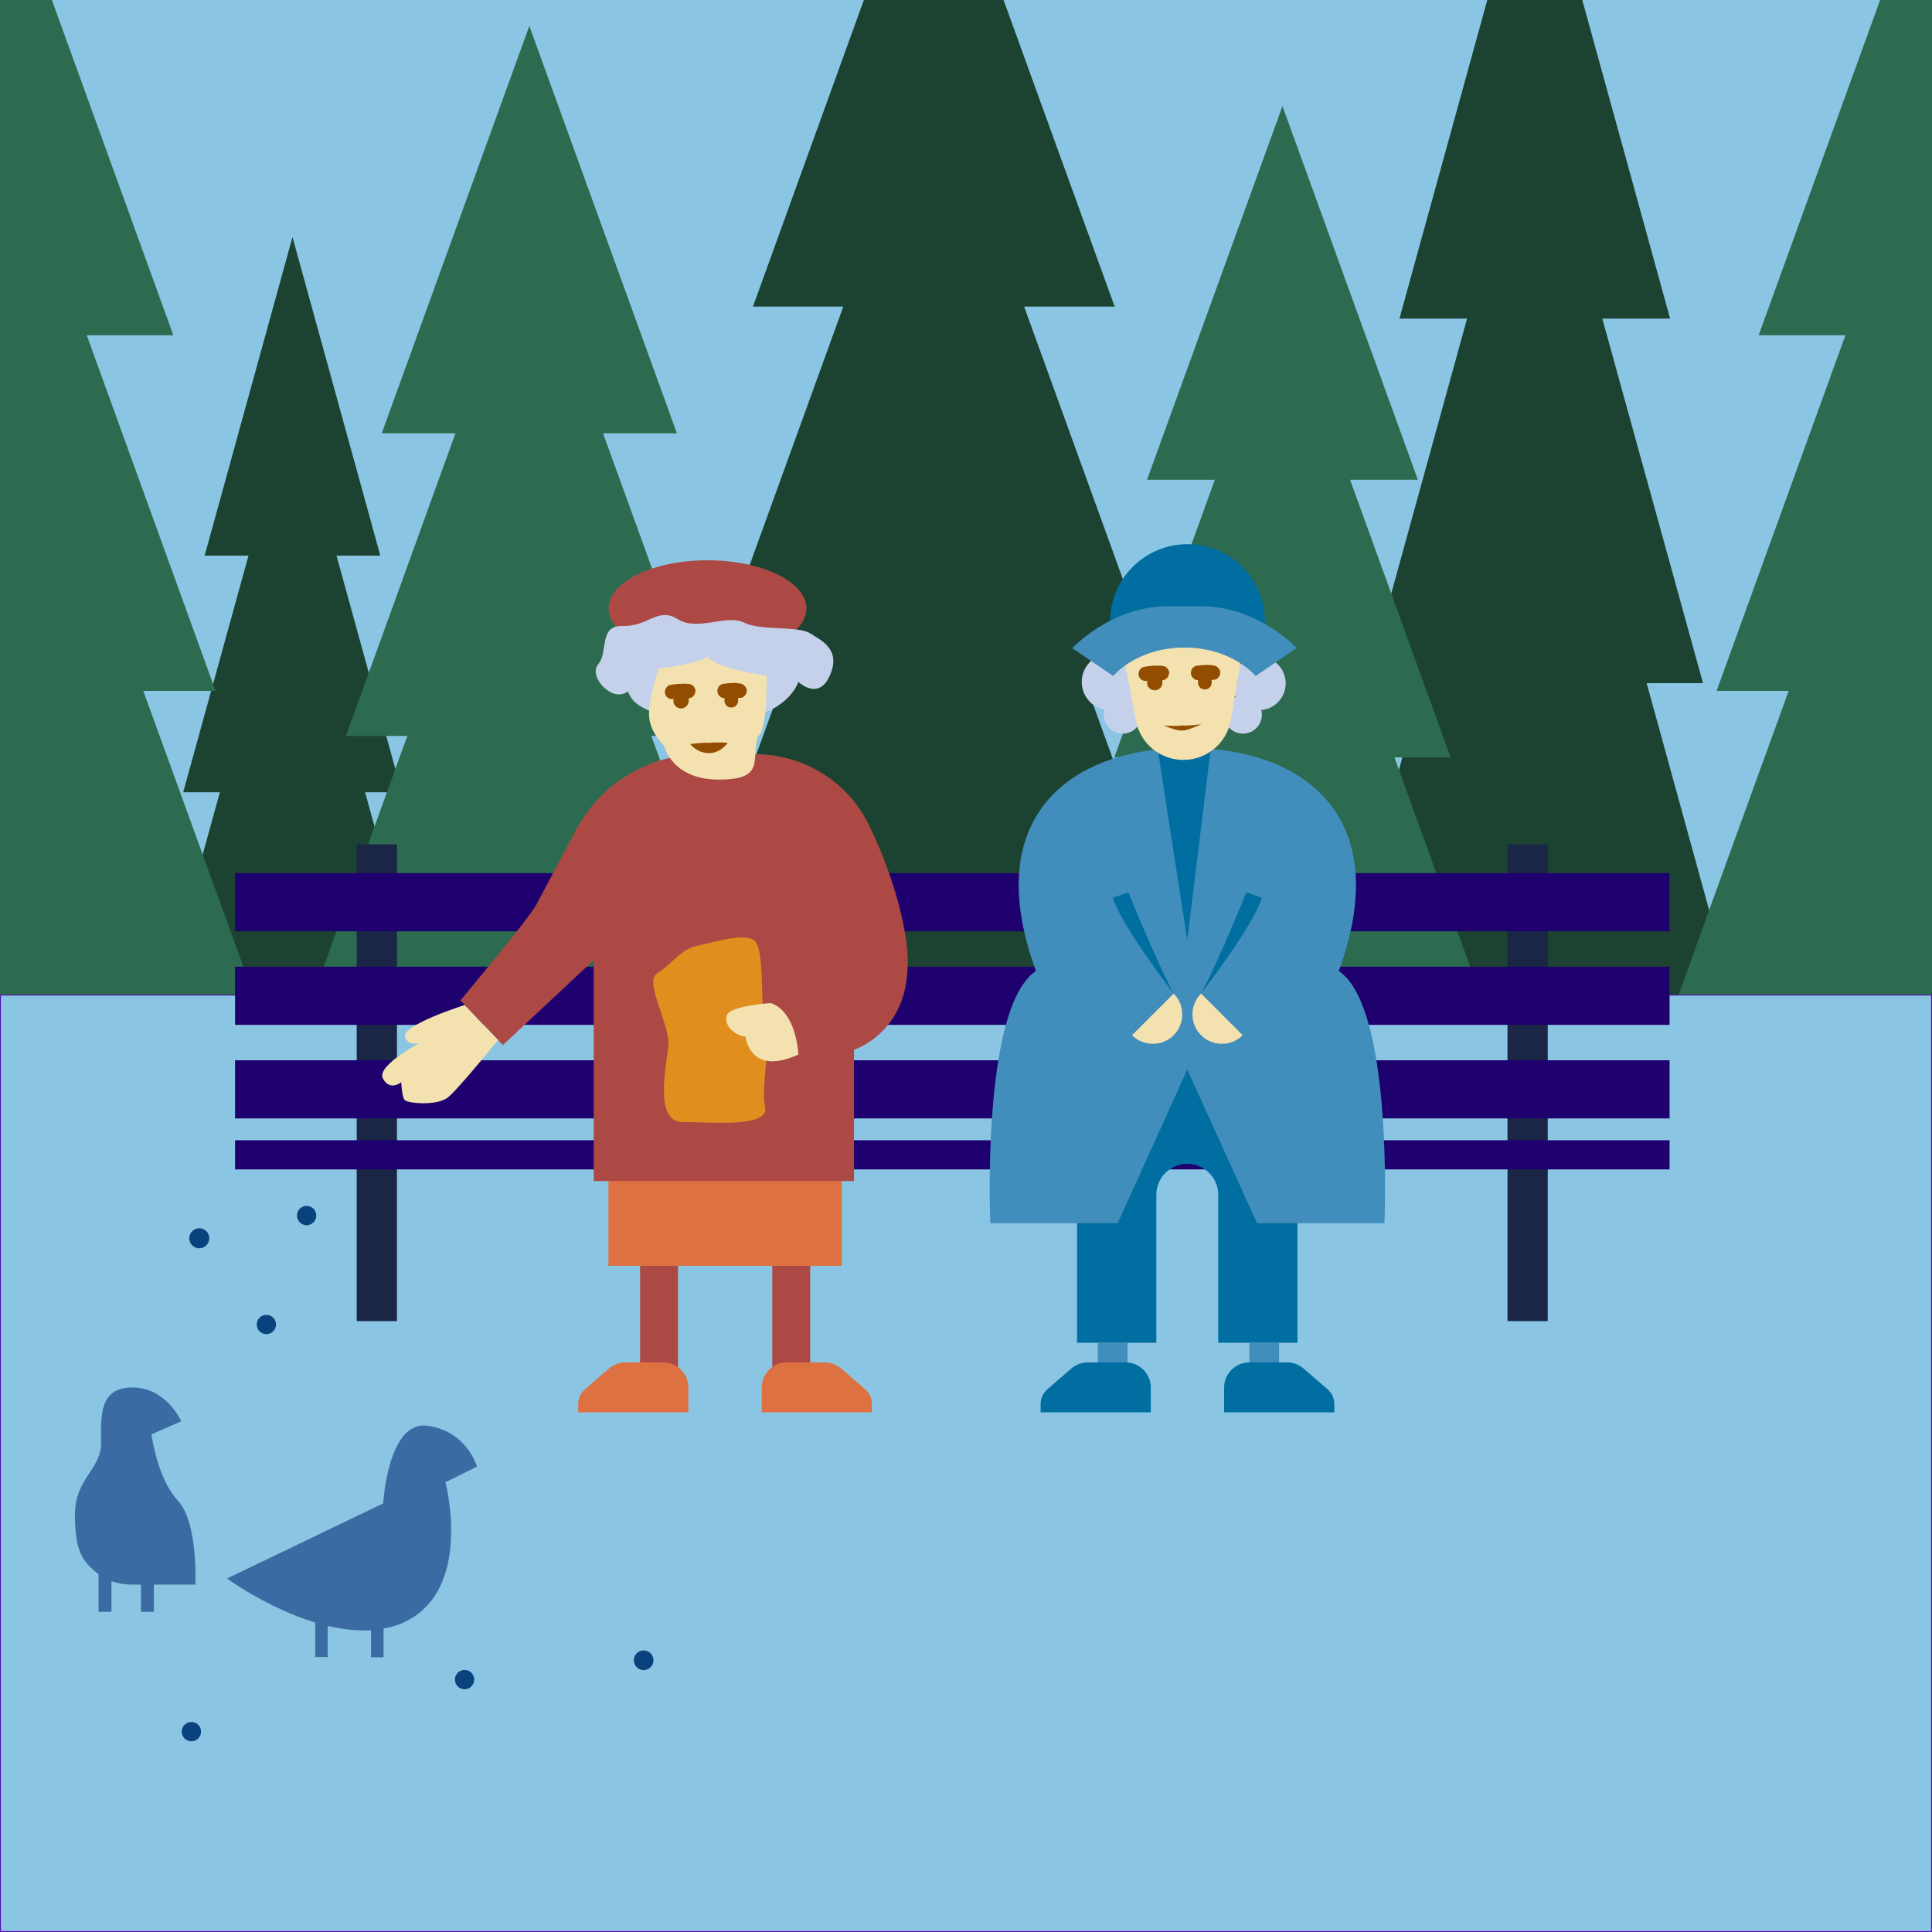 <?xml version="1.0" encoding="UTF-8"?>
<svg xmlns="http://www.w3.org/2000/svg" version="1.1" viewBox="0 0 1080 1080">
  <defs>
    <style>
      .cls-1 {
        fill: #1e006f;
      }

      .cls-1, .cls-2, .cls-3, .cls-4, .cls-5, .cls-6, .cls-7, .cls-8, .cls-9, .cls-10, .cls-11, .cls-12, .cls-13, .cls-14, .cls-15, .cls-16 {
        stroke-width: 0px;
      }

      .cls-2 {
        fill: #f3e1af;
      }

      .cls-3 {
        fill: #418dbb;
      }

      .cls-4 {
        fill: #1c4332;
      }

      .cls-5 {
        fill: #0a427d;
      }

      .cls-6 {
        fill: #c5d1eb;
      }

      .cls-7 {
        fill: #3a6ba3;
      }

      .cls-8 {
        fill: #de7142;
      }

      .cls-9 {
        fill: #8ac6e3;
      }

      .cls-10 {
        mix-blend-mode: multiply;
      }

      .cls-10, .cls-14 {
        fill: #ac4945;
      }

      .cls-11 {
        fill: #924d00;
      }

      .cls-12 {
        fill: #006ea0;
      }

      .cls-17 {
        isolation: isolate;
      }

      .cls-13 {
        fill: #1b2546;
      }

      .cls-15 {
        fill: #2c6b4f;
      }

      .cls-16 {
        fill: #e08e1d;
      }

      .cls-18 {
        fill: none;
        stroke: #560cad;
        stroke-miterlimit: 10;
      }
    </style>
  </defs>
  <g class="cls-17">
    <g id="Layer_1" data-name="Layer 1">
      <rect class="cls-9" width="1080" height="1080"/>
      <rect class="cls-18" x="0" y="556" width="1080" height="524"/>
      <polygon class="cls-4" points="235.3 556 204.1 442.9 224.6 442.9 188.1 310.6 212.6 310.6 163.5 132.5 114.4 310.6 138.9 310.6 102.4 442.9 122.9 442.9 91.7 556 235.3 556"/>
      <polygon class="cls-4" points="968.5 556 747.3 556 795.4 381.9 763.9 381.9 820.1 178.1 782.3 178.1 831.4 0 884.5 0 933.6 178.1 895.7 178.1 952 381.9 920.5 381.9 955.4 508.7 955.4 508.8 968.5 556"/>
      <polygon class="cls-15" points="827.5 556 779.5 423.4 810.9 423.4 754.7 268.2 792.6 268.2 716.9 59.3 641.2 268.2 679.1 268.2 622.9 423.4 654.3 423.4 606.3 556 827.5 556"/>
      <polygon class="cls-4" points="374.1 556 438.4 378.7 396.3 378.7 471.4 171.4 420.9 171.4 482.9 0 561 0 623.1 171.4 572.5 171.4 647.6 378.7 605.6 378.7 669.8 556 374.1 556"/>
      <polygon class="cls-15" points="416.5 556 364.1 411.4 398.4 411.4 337.1 242.2 378.4 242.2 295.9 14.5 213.4 242.2 254.6 242.2 193.4 411.4 227.7 411.4 175.3 556 416.5 556"/>
      <polygon class="cls-15" points="141.7 556 0 556 0 0 29 0 96.9 187.4 48.5 187.4 120.5 386.2 80.1 386.2 141.7 556"/>
      <polygon class="cls-15" points="1080 0 1080 556 938.4 556 955.4 508.8 999.9 386.2 959.6 386.2 1031.6 187.4 983.1 187.4 1051 0 1080 0"/>
      <g>
        <rect class="cls-13" x="199.4" y="472" width="22.5" height="266.5"/>
        <rect class="cls-13" x="842.7" y="472" width="22.5" height="266.5"/>
      </g>
      <rect class="cls-1" x="131.4" y="488.1" width="801.9" height="32.5"/>
      <rect class="cls-1" x="131.4" y="540.4" width="801.9" height="32.5"/>
      <rect class="cls-1" x="131.4" y="592.7" width="801.9" height="32.5"/>
      <rect class="cls-1" x="131.4" y="637.4" width="801.9" height="16.3"/>
      <g>
        <g>
          <rect class="cls-14" x="357.8" y="707.6" width="21.2" height="63.2"/>
          <rect class="cls-14" x="431.7" y="707.6" width="21.2" height="63.2"/>
          <rect class="cls-8" x="340.1" y="660.1" width="130.5" height="47.5"/>
          <path class="cls-14" d="M507.4,538.6c0,38.9-30,48.2-30,48.2v73.4h-145.5v-123.5l-50.8,47.5-23.7-25s38.2-45.6,42.3-53.3c1.9-3.6,12.1-22.7,22.2-41.8,13.8-26.2,40.9-42.5,70.4-42.5h29.9c26.6,0,51,14.8,63,38.5,12.5,25.1,22.3,57,22.3,78.5Z"/>
          <path class="cls-2" d="M259.8,561.8s-36.5,11.5-33.3,18.2c3.2,6.7,10.6,1.6,10.6,1.6,0,0-26.9,13.8-23.1,21.2s10.3,2.2,10.3,2.2c0,0,.3,8,1.9,9.9s18.3,3.5,24.4-1.6c6.1-5.1,27.8-31.9,27.8-31.9l-18.6-19.6Z"/>
          <path class="cls-10" d="M448,597.9s8.3-30.5-9.8-40.6l-7.2,3.4s15.7,20,17,37.2Z"/>
          <path class="cls-16" d="M422.1,526.2c-5.1-5.5-24.5,1-32.9,2.6-8.4,1.7-14.4,10.8-21.9,15.4s7.7,29.3,6.3,40.9c-1.4,11.5-7.7,42.1,7.7,42.1s48.8,3.4,46.4-8.2c-2.4-11.5,3.1-31.7.1-43s-.1-43.8-5.7-49.8Z"/>
          <path class="cls-2" d="M431,560.7s-22.9,1.4-24.7,6.9,4.2,11.2,10.4,11.9c1.4,8.2,8,19.9,29.6,10,0,0-.9-23.8-15.4-28.8Z"/>
          <ellipse class="cls-14" cx="395.5" cy="340.1" rx="55.3" ry="26.9"/>
          <path class="cls-6" d="M376.7,403.1c-13.5-6.5-22.1-7-25.7-16.6-8.7,6.7-22.4-8.4-16.6-15.2,5.8-6.7,0-21.9,13.9-21.4,13.9.5,19.5-10.8,30.5-3.8,11.1,7,27.4-2.9,37,1.9s30.1,1.7,37,6,17.4,9.2,11.1,23.6-17.6,3.6-17.6,3.6c0,0-4.3,13.7-24.5,19-20.2,5.3-45.2,2.9-45.2,2.9Z"/>
          <path class="cls-2" d="M395.5,367c-4.9,4.1-27.3,6.7-27.3,6.7,0,0-6.3,18.3-5.3,27.4,1,9.1,8.4,15.9,8.4,15.9,0,0,4.1,18.8,30.5,18.8s17.9-11.1,21.9-24.3c5.3-1.9,4.9-33.7,4.9-33.7,0,0-27.8-3.8-33.2-10.8Z"/>
          <path class="cls-11" d="M388.8,386.4c0-1-.4-2.1-1.2-2.9-.8-.8-1.7-1.1-2.9-1.2-3.4-.3-6.7,0-10.1.6-1,.2-1.9,1-2.4,1.9-.5.9-.7,2.1-.4,3.1.3,1,.9,1.9,1.9,2.4.9.5,1.9.6,2.9.4,0,.3-.2.7-.2,1,0,2.4,1.9,4.3,4.3,4.3s4.3-1.9,4.3-4.3-.1-.9-.3-1.3c1,0,2.2-.5,2.8-1.2.7-.7,1.2-1.9,1.2-2.9Z"/>
          <path class="cls-11" d="M416.8,384.1c-.6-.9-1.4-1.6-2.4-1.9-1.7-.3-3.4-.5-5.1-.4-1.4,0-2.8.2-4.2.4-.6,0-1.1,0-1.6.3-.5.2-.9.4-1.3.8-.7.7-1.2,1.9-1.2,2.9,0,1,.4,2.1,1.2,2.9.7.7,1.8,1.3,2.9,1.2,0,0,0,0,0,0-.6,2.3.6,5.2,3.7,5.2s4.4-3,3.7-5.4c1,.2,2,0,2.9-.4.8-.5,1.6-1.5,1.9-2.4.2-1,.2-2.2-.4-3.1Z"/>
          <path class="cls-11" d="M385.8,415.9s8.7-1,10.7-.6c2.2-.6,10.3-.1,10.3-.1,0,0-3.8,5.8-10.5,5.8s-10.5-5.1-10.5-5.1Z"/>
          <path class="cls-8" d="M439.8,761.6h21.2c3.4,0,6.6,1.2,9.2,3.4l13.4,11.6c2.4,2.1,3.8,5.1,3.8,8.3v4.6h-61.6v-13.9c0-7.7,6.3-14,14-14Z"/>
          <path class="cls-8" d="M370.8,761.6h-21.2c-3.4,0-6.6,1.2-9.2,3.4l-13.4,11.6c-2.4,2.1-3.8,5.1-3.8,8.3v4.6s61.6,0,61.6,0v-13.9c0-7.7-6.3-14-14-14Z"/>
        </g>
        <g>
          <g>
            <circle class="cls-6" cx="620.6" cy="381.2" r="15.9"/>
            <circle class="cls-6" cx="627.6" cy="399.5" r="10.6"/>
            <circle class="cls-6" cx="703.7" cy="382" r="15"/>
            <circle class="cls-6" cx="694.8" cy="399.5" r="10.6"/>
            <path class="cls-12" d="M725.3,588v162.6h-44.3v-82.7c0-9.5-7.7-17.3-17.3-17.3h0c-9.5,0-17.3,7.7-17.3,17.3v82.7h-44.3v-162.6h123.1Z"/>
            <rect class="cls-3" x="613.7" y="750.5" width="16.6" height="26.7"/>
            <rect class="cls-3" x="698.4" y="750.5" width="16.6" height="26.7"/>
            <path class="cls-3" d="M773.9,683.8h-71.2l-39-85.9-38.9,85.9h-71.2s-5.3-120.4,25.5-141c-29-79,11.4-117.8,68.1-123.9,5.3-.6,10.8-.9,16.5-.9s8.8.2,13.1.6c58.5,4.9,101.1,43.6,71.6,124.2,30.8,20.6,25.5,141,25.5,141Z"/>
            <path class="cls-2" d="M656.1,555.4c6.4,6.4,6.4,16.9,0,23.3-6.4,6.4-16.9,6.4-23.3,0l23.3-23.3Z"/>
            <path class="cls-2" d="M694.7,578.7c-6.4,6.4-16.9,6.4-23.3,0-6.4-6.4-6.4-16.9,0-23.3l23.3,23.3Z"/>
            <path class="cls-12" d="M676.8,418.6l-13.1,106.9-16.5-106.5c5.3-.6,10.8-.9,16.5-.9s8.8.2,13.1.6Z"/>
            <path class="cls-12" d="M671.4,555.4s29.4-38.1,34-53.5l-8.7-3.1s-15,37.5-25.3,56.6Z"/>
            <path class="cls-12" d="M656.1,555.4s-29.4-38.1-34-53.5l8.7-3.1s15,37.5,25.3,56.6Z"/>
            <path class="cls-12" d="M707,347.5c0,23.9-22.1,22.1-46,22.1s-40.5,1.8-40.5-22.1,19.4-43.3,43.3-43.3,43.3,19.4,43.3,43.3Z"/>
            <path class="cls-2" d="M627.6,364.6l7.4,38.3c2.4,12.7,13.5,21.9,26.5,21.9h0c13.2,0,24.4-9.5,26.6-22.5l6.2-37.6-32.2-16.2-34.5,16.2Z"/>
            <path class="cls-3" d="M724.8,362.3l-22.9,15.6s-12.9-15.9-39.8-15.9-39.8,15.9-39.8,15.9l-22.9-15.6s21.2-22.8,52.1-23.4c7.1-.1,14.2-.1,21.3,0,30.9.6,52.1,23.4,52.1,23.4Z"/>
            <path class="cls-11" d="M653.6,376.3c0-1-.4-2.1-1.2-2.9-.8-.8-1.7-1.1-2.9-1.2-3.4-.3-6.7,0-10.1.6-1,.2-1.9,1-2.4,1.9-.5.9-.7,2.1-.4,3.1.3,1,.9,1.9,1.9,2.4.9.5,1.9.6,2.9.4,0,.3-.2.7-.2,1,0,2.4,1.9,4.3,4.3,4.3s4.3-1.9,4.3-4.3-.1-.9-.3-1.3c1,0,2.2-.5,2.8-1.2.7-.7,1.2-1.9,1.2-2.9Z"/>
            <path class="cls-11" d="M681.5,374c-.6-.9-1.4-1.6-2.4-1.9-1.7-.3-3.4-.5-5.1-.4-1.4,0-2.8.2-4.2.4-.6,0-1.1,0-1.6.3-.5.2-.9.4-1.3.8-.7.7-1.2,1.9-1.2,2.9,0,1,.4,2.1,1.2,2.9.7.7,1.8,1.3,2.9,1.2,0,0,0,0,0,0-.6,2.3.6,5.2,3.7,5.2s4.4-3,3.7-5.4c1,.2,2,0,2.9-.4.8-.5,1.6-1.5,1.9-2.4.2-1,.2-2.2-.4-3.1Z"/>
            <path class="cls-11" d="M650.5,405.6s8.1,3.3,10.4,2.7c2.1.5,10.6-3.4,10.6-3.4,0,0-8.7,1-10.7.6-2.2.6-10.3.1-10.3.1Z"/>
          </g>
          <path class="cls-12" d="M698.3,761.6h21.2c3.4,0,6.6,1.2,9.2,3.4l13.4,11.6c2.4,2.1,3.8,5.1,3.8,8.3v4.6h-61.6v-13.9c0-7.7,6.3-14,14-14Z"/>
          <path class="cls-12" d="M629.3,761.6h-21.2c-3.4,0-6.6,1.2-9.2,3.4l-13.4,11.6c-2.4,2.1-3.8,5.1-3.8,8.3v4.6s61.6,0,61.6,0v-13.9c0-7.7-6.3-14-14-14Z"/>
        </g>
      </g>
      <circle class="cls-5" cx="111.4" cy="692.2" r="5.6"/>
      <circle class="cls-5" cx="171.4" cy="679.5" r="5.4"/>
      <circle class="cls-5" cx="148.9" cy="740.4" r="5.4"/>
      <circle class="cls-5" cx="359.8" cy="928.1" r="5.5"/>
      <circle class="cls-5" cx="259.7" cy="938.9" r="5.4"/>
      <circle class="cls-5" cx="107" cy="968" r="5.4"/>
      <path class="cls-7" d="M99.3,838.7c-11.5-12.4-14.6-36.9-14.6-36.9l16.6-7.3s-8.2-18.9-27.3-18.9-17.5,16.9-17.5,31.3-14.6,19.7-14.6,39.7,3.8,26.2,13.2,33.4v21h7.2v-17.1c3.4,1.2,7.3,1.9,11.7,1.9h4.8v15.2h7.2v-15.2h23.2s1.7-34.6-9.8-47Z"/>
      <path class="cls-7" d="M266.6,819.8s-5.4-19.7-27.6-22.8-24.8,43.4-24.8,43.4l-87.3,42s22.6,16.5,49.3,24.6v19.3h7v-17.4c8,1.9,16.2,2.9,24.2,2.4v15.1h7v-16c3.7-.7,7.3-1.6,10.7-3.2,40-17.7,23.9-78.6,23.9-78.6l17.5-8.7Z"/>
    </g>
  </g>
</svg>